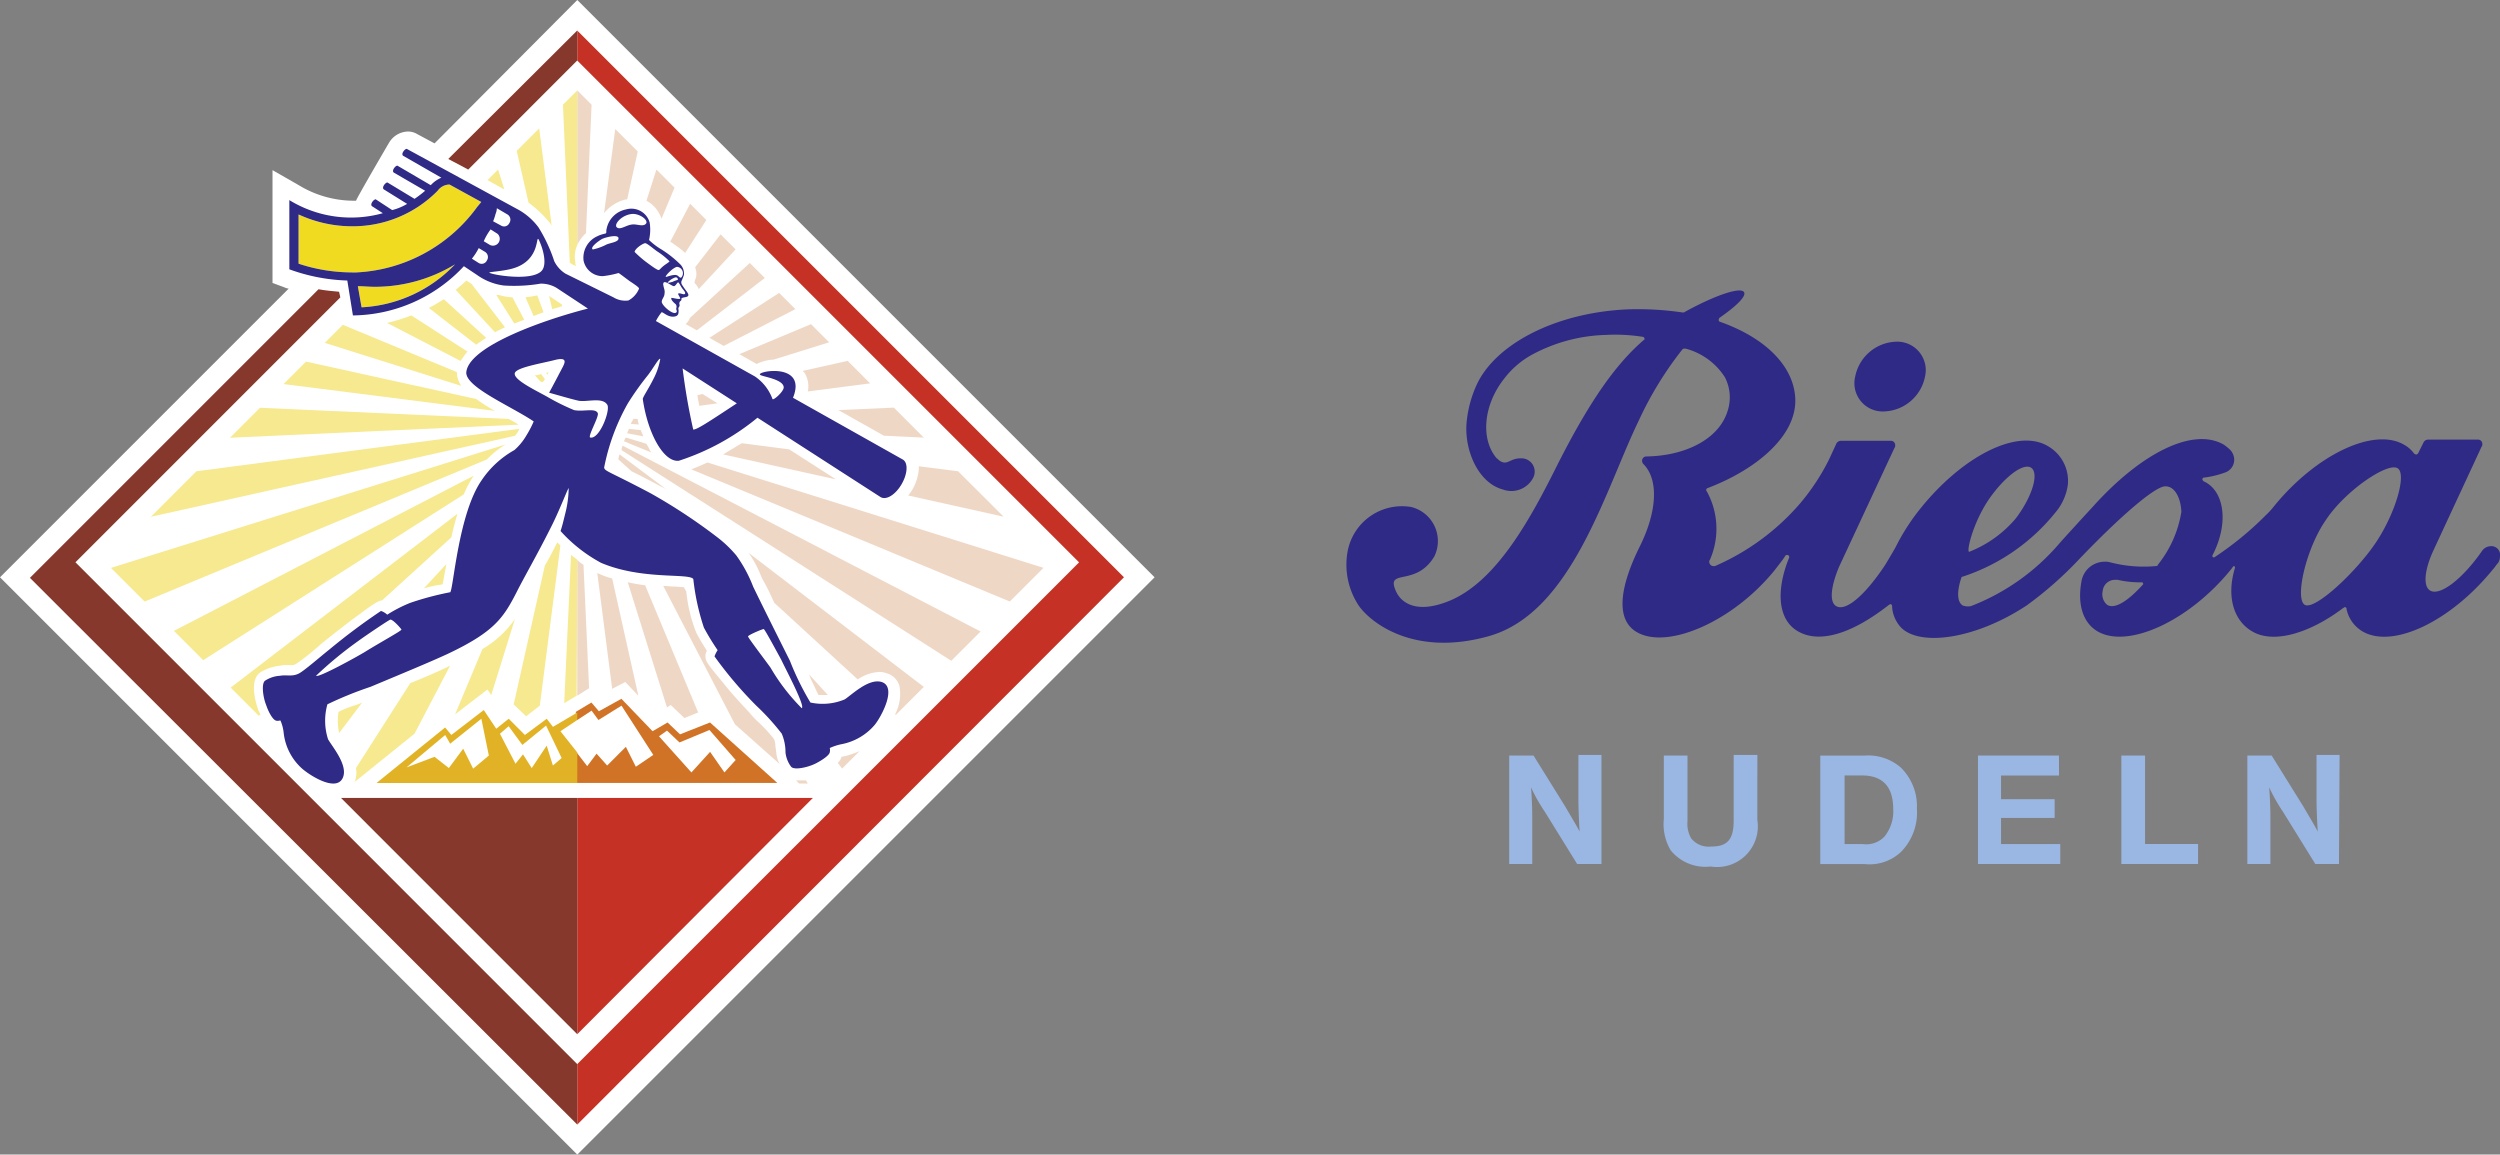 <?xml version="1.0" encoding="UTF-8"?>
<svg xmlns="http://www.w3.org/2000/svg" width="166.725" height="76.995" viewBox="0 0 166.725 76.995">
  <rect x="0" y="0" width="166.725" height="76.995" fill="#808080" stroke="none"/>
  <g id="Riesa_Logo" transform="translate(-10.6 -9.7)">
    <path id="Pfad_7043" data-name="Pfad 7043" d="M258.811,138.075h-1.58l-2.162-3.492a11.67,11.67,0,0,1-.915-1.621c.042.5.083,1.289.083,2.037v3.076H252.7v-7.234h1.621l2.12,3.409c.457.79.79,1.33.956,1.663-.042-.54-.083-1.621-.083-2.079V130.8h1.538v7.275Zm10.435-2.952a2.716,2.716,0,0,1-3.118,3.118,2.974,2.974,0,0,1-2.661-1.081,3.423,3.423,0,0,1-.457-2.079v-4.241h1.58v4.365a1.924,1.924,0,0,0,.249,1.164,1.487,1.487,0,0,0,1.33.54c1.081,0,1.5-.457,1.5-1.746V130.8h1.58Zm5.82,1.621h1.206a1.68,1.68,0,0,0,1.455-.5,2.68,2.68,0,0,0,.582-1.829c0-1.5-.707-2.245-2.079-2.245h-1.164v4.573Zm1.33-5.9a3.309,3.309,0,0,1,2.411.79,3.6,3.6,0,0,1,1.081,2.744,3.74,3.74,0,0,1-1.039,2.869,3.048,3.048,0,0,1-2.453.831h-2.952v-7.234Zm12.971,1.33H285.5v1.58h3.575V135H285.5v1.746h3.949v1.33h-5.488v-7.234h5.4Zm9.271,5.9h-5.114v-7.234h1.58v5.9h3.534Zm9.4,0h-1.58l-2.162-3.492a11.659,11.659,0,0,1-.915-1.621c.042.5.083,1.289.083,2.037v3.076h-1.538v-7.234h1.621l2.12,3.409c.457.79.79,1.33.956,1.663-.042-.54-.083-1.621-.083-2.079V130.8h1.538l-.042,7.275Z" transform="translate(-141.45 -70.754)" fill="#9ab6e2"></path>
    <path id="Pfad_7044" data-name="Pfad 7044" d="M265.162,62.024a2.882,2.882,0,0,1-2.744,2.328,1.884,1.884,0,0,1-1.912-2.328A2.882,2.882,0,0,1,263.25,59.7a1.9,1.9,0,0,1,1.912,2.328m30.1,11.017c-1.289,1.954-4.116,4.615-4.781,4.2s.083-3.742,1.414-5.654c1.289-1.954,4.116-3.866,4.781-3.451.624.374-.125,2.952-1.414,4.906m-15.549,2.827c-1,1.122-1.912,1.7-2.411,1.372a.926.926,0,0,1-.291-.915.82.82,0,0,1,.832-.748h.166a6.7,6.7,0,0,0,1.621.166c.042,0,.083.042.083.125h0M269.361,70.3c1.039-1.538,2.328-2.536,2.869-2.2s.125,1.871-1,3.367a7.775,7.775,0,0,1-3.118,2.245c-.208.042.208-1.829,1.247-3.409m33.55,3.035a.727.727,0,0,0-.582.291c-1.289,1.871-2.827,3.076-3.492,2.661-.457-.291-.374-1.33.208-2.619l3.243-6.984c.042-.042.042-.083.042-.166a.284.284,0,0,0-.291-.291h-3.326a.35.35,0,0,0-.291.166l-.374.748c-.042.042-.083.083-.125.083s-.083-.042-.125-.042a2.069,2.069,0,0,0-.707-.624c-2.037-1.164-5.9.707-8.689,4.157a5.042,5.042,0,0,1-.54.582,21.405,21.405,0,0,1-3.409,2.785h-.042a.089.089,0,0,1-.083-.083v-.042c1.164-2.245.748-4.365-.582-4.947-.042-.042-.083-.083-.083-.125a.11.11,0,0,1,.125-.125,6.534,6.534,0,0,0,1.372-.333.9.9,0,0,0,.624-.873.981.981,0,0,0-.291-.665,3.635,3.635,0,0,0-.416-.333c-2.037-1.164-5.488.54-8.73,4.157-.5.54-1.871,2.037-2.2,2.411a14.742,14.742,0,0,1-5.9,4.2.913.913,0,0,1-.582-.042c-.374-.249-.374-.956-.083-1.829a.089.089,0,0,1,.083-.083,13.213,13.213,0,0,0,6.194-4.282,3.587,3.587,0,0,0,.831-1.871,2.672,2.672,0,0,0-1.372-2.578c-2.037-1.164-5.654.707-8.439,4.157a14.137,14.137,0,0,0-1.663,2.578c-.208.374-.457.79-.707,1.206-1.289,1.954-2.619,3.16-3.284,2.744-.457-.291-.333-1.33.208-2.619l3.7-7.941c.042-.042.042-.083.042-.166a.284.284,0,0,0-.291-.291H259.55a.35.35,0,0,0-.291.166l-.5,1.081a14.572,14.572,0,0,1-1.912,2.91,15.754,15.754,0,0,1-5.7,4.2h-.083a.284.284,0,0,1-.291-.291.153.153,0,0,1,.042-.125,5.167,5.167,0,0,0-.208-4.573.145.145,0,0,1-.042-.083c0-.042.042-.125.083-.125,3.284-1.247,5.945-3.492,5.862-5.945-.083-2.245-2.079-4.116-5.03-5.155-.042,0-.083-.083-.083-.125s.042-.083.042-.125c1.081-.748,1.788-1.414,1.663-1.7-.166-.416-1.912.166-3.95,1.289a.041.041,0,0,0-.042.042h-.125a20.408,20.408,0,0,0-3.617-.208c-4.906.208-8.938,2.37-10.144,5.114a7.8,7.8,0,0,0-.624,2.328c-.208,1.829.707,4.116,2.411,4.573a1.639,1.639,0,0,0,2-.748.887.887,0,0,0-.831-1.33c-.707,0-.873.5-1.372.166-.083-.042-.125-.125-.208-.166-1.081-1.247-.915-3.534.5-5.321a5.9,5.9,0,0,1,1.829-1.58,10.986,10.986,0,0,1,4.947-1.33,11.833,11.833,0,0,1,2.453.125.133.133,0,0,1,.125.125c0,.042,0,.083-.042.083-1.788,1.538-3.534,3.908-5.779,8.356-1.746,3.492-4.033,7.774-7.234,9.063-2.162.873-3.243.125-3.575-.79-.54-1.372,1.413-.166,2.619-2.2a2.34,2.34,0,0,0-1.538-3.284,3.685,3.685,0,0,0-4.241,2.91,4.94,4.94,0,0,0,.624,3.492c.582,1.039,3.534,3.7,8.814,2.2,5.529-1.58,7.733-9.77,9.978-14.385a23.428,23.428,0,0,1,2.91-4.739.153.153,0,0,1,.125-.042h.083a4.448,4.448,0,0,1,2.619,1.912,2.92,2.92,0,0,1,.166,2.287c-.582,1.829-2.785,2.952-5.4,2.993a.284.284,0,0,0-.291.291.318.318,0,0,0,.083.208c1.039,1.039.915,3.16-.208,5.446-1.289,2.578-1.746,4.906-.208,5.779,2.037,1.164,6.4-.707,9.188-4.157.249-.333.5-.624.707-.956a.153.153,0,0,1,.125-.042.133.133,0,0,1,.125.125v.042c-.915,2.245-.748,4.2.624,4.947,1.5.831,3.7.042,6.028-1.788.042,0,.042-.042.083-.042a.11.11,0,0,1,.125.125,2.226,2.226,0,0,0,.624,1.455c1.289,1.247,4.947.748,8.356-1.5a24.842,24.842,0,0,0,3.492-3.076c2.785-2.91,4.989-4.781,5.7-4.864h.083c.582,0,1,.748,1.039,1.7a7.557,7.557,0,0,1-1.538,3.492.145.145,0,0,0-.042.083.153.153,0,0,1-.125.042,8.824,8.824,0,0,1-3.035-.249,1.151,1.151,0,0,0-.374-.042A1.567,1.567,0,0,0,275.6,75.66c-.291,1.538.083,2.785,1.081,3.367,2.037,1.164,6.111-.707,8.9-4.157.042-.042.083-.125.125-.166l.042-.042a.089.089,0,0,1,.083.083v.042c-.582,1.912-.083,3.534,1.164,4.241,1.413.831,3.825.125,6.07-1.58.042,0,.042-.042.083-.042a.11.11,0,0,1,.125.125,2.271,2.271,0,0,0,1.081,1.5c2.037,1.164,5.9-.707,8.689-4.157.125-.125.208-.291.333-.416a.7.7,0,0,0,.125-.416.584.584,0,0,0-.582-.707" transform="translate(-126.182 -27.213)" fill="#2e2a85"></path>
    <g id="Gruppe_2385" data-name="Gruppe 2385" transform="translate(10.6 9.7)">
      <path id="Pfad_7045" data-name="Pfad 7045" d="M49.1,9.7l-9.52,9.562-1.164-.624a1.173,1.173,0,0,0-.624-.166,1.505,1.505,0,0,0-1.247.748c-.125.208-2.162,3.7-2.2,3.866h-.208a7.07,7.07,0,0,1-3.617-1.039l-1.746-1v7.525l.79.291a.771.771,0,0,0,.291.083L10.6,48.2l38.5,38.5,38.5-38.5Z" transform="translate(-10.6 -9.7)" fill="#fff"></path>
      <path id="Pfad_7046" data-name="Pfad 7046" d="M62.45,46.077,62.7,47.49a9.327,9.327,0,0,0,6.236-2.869,10.305,10.305,0,0,1-5.363,1.5c-.374,0-.748-.042-1.122-.042m-.374-.915h.249a10.588,10.588,0,0,0,8.024-4.282c.083-.125.208-.249.333-.416L68.561,39.3a1,1,0,0,0-.79.416,7.936,7.936,0,0,1-5.7,2.37A8.5,8.5,0,0,1,58.5,41.3V44.58a11.305,11.305,0,0,0,3.575.582" transform="translate(-38.586 -26.994)" fill="#f1db21"></path>
      <path id="Pfad_7047" data-name="Pfad 7047" d="M62.384,37.243l-1.538-.956c-.083-.042-.083-.166,0-.291s.208-.208.249-.166l1.788,1.081a7.992,7.992,0,0,0,.707-.54l-2.079-1.206c-.083-.042-.083-.166,0-.291s.208-.208.249-.166L63.964,36a2.017,2.017,0,0,1,.707-.5l-2.536-1.455c-.083-.042-.083-.166,0-.291s.208-.208.249-.166L69.7,37.576a4.231,4.231,0,0,1,1.455,1.247A10.265,10.265,0,0,1,72.2,41.068a2.053,2.053,0,0,0,.748.831l3.2,1.58a1.507,1.507,0,0,0,1,.208,1.558,1.558,0,0,0,.707-.79c0-.083-.249-.249-.624-.5-.291-.208-.707-.54-.748-.54a6.306,6.306,0,0,1-1.039.208,1.294,1.294,0,0,1-1.289-1.039,1.569,1.569,0,0,1,.915-1.621c.333-.166.582-.166.582-.208.042-.042,0-.166.042-.291a1.636,1.636,0,0,1,1.289-1.289,1.269,1.269,0,0,1,1.58.873,3.045,3.045,0,0,1-.042,1.164,4.271,4.271,0,0,0,.748.582,7.16,7.16,0,0,1,1.372,1.081.9.9,0,0,1,.208.665,4.311,4.311,0,0,1-.166.416c-.042.166.042.249.125.374.125.208.374.457.333.582-.042.166-.5.083-.457.249,0,.125-.125.125-.125.208-.042.083,0,.125,0,.208s-.083.125-.083.208a.864.864,0,0,1,0,.333c-.042.166-.208.208-.374.208-.374,0-.665-.333-.748-.291a3.537,3.537,0,0,0-.374.582l6.61,3.7a3.117,3.117,0,0,1,1.164,1.5c.042.125.707-.457.748-.748.042-.582-1.5-.748-1.58-.873-.208-.249,3.16-.831,2.2,1.538l7.317,4.116c.374.208.333.956-.083,1.663s-1.039,1.081-1.413.831l-8.19-5.28a15.952,15.952,0,0,1-5.238,2.869c-1,.125-2.079-1.788-2.411-4.116,0-.125.374-.665.707-1.33a4.529,4.529,0,0,0,.457-1.33c-.042-.166-.5.665-.831,1.081a19.141,19.141,0,0,0-1.33,1.871,14.136,14.136,0,0,0-1.58,4.282c.042.249.333.249,3.076,1.7a37.066,37.066,0,0,1,4.532,2.993,7.985,7.985,0,0,1,1.206,1.164,9.214,9.214,0,0,1,1.122,2.079c.582,1.206,1.455,2.952,2.453,4.947A18.652,18.652,0,0,0,89.283,70.5a3.815,3.815,0,0,0,2.287-.208c.457-.291,1.58-1.414,2.453-1.164,1.081.333-.042,2.37-.457,2.869a3.851,3.851,0,0,1-2.245,1.289,3.657,3.657,0,0,0-.748.249.618.618,0,0,1,0,.291c-.042.208-.54.54-.956.748-.5.249-1.414.457-1.621.208a1.925,1.925,0,0,1-.374-.956,3.181,3.181,0,0,0-.249-1.247,15.808,15.808,0,0,0-1.7-1.871,26.652,26.652,0,0,1-2.785-3.284,1.881,1.881,0,0,1,.208-.416,16.221,16.221,0,0,1-.915-1.5,15.406,15.406,0,0,1-.707-3.243c-.291-.416-3.409.083-6.153-1.081a10.03,10.03,0,0,1-2.7-2.12c.125-.374.208-.748.333-1.247a7.051,7.051,0,0,0,.208-1.621c-.083.083-.665,1.621-1.206,2.661-.873,1.746-1.788,3.326-2.287,4.324-.873,1.7-1.5,2.619-4.573,4.074-1.164.54-3.076,1.33-5.155,2.2a24.616,24.616,0,0,0-2.869,1.164,4.031,4.031,0,0,0,.042,2.328c.249.457,1.33,1.7,1,2.536-.416,1.081-2.37-.208-2.827-.665A3.742,3.742,0,0,1,54.153,72.5a2.818,2.818,0,0,0-.208-.79c-.042-.042-.083.042-.291,0s-.5-.54-.665-1.039c-.208-.5-.333-1.414-.083-1.621a2.035,2.035,0,0,1,1-.333c.457-.083.831.083,1.289-.166.374-.208,1.372-1.081,2-1.58a42.153,42.153,0,0,1,3.451-2.578,1.181,1.181,0,0,1,.416.249,9.047,9.047,0,0,1,1.538-.79,19.918,19.918,0,0,1,2.661-.707c.208-.166.54-5.2,2.079-7.442a6.379,6.379,0,0,1,2.2-2.037,3.862,3.862,0,0,0,.79-.956,7.106,7.106,0,0,0,.5-.956c-1.538-1.039-4.656-2.328-4.49-3.326.249-1.746,5.321-3.492,8.107-4.2l-2.079-1.372a2.014,2.014,0,0,0-1.081-.291,10.612,10.612,0,0,1-2.453.125,3.951,3.951,0,0,1-1.788-.707l-.873-.582a10.237,10.237,0,0,1-7.4,3.284l-.374-2.328a12.273,12.273,0,0,1-3.866-.748V36.994a7.861,7.861,0,0,0,6.236.873l-.707-.457c-.083-.042-.083-.166,0-.291s.208-.208.249-.166l1.081.707a3.791,3.791,0,0,0,1-.416M66.708,40.9l.457.291a.383.383,0,0,0,.54-.166.409.409,0,0,0-.125-.582l-.416-.249a4.12,4.12,0,0,1-.457.707m.79-1.164.416.249a.454.454,0,0,0,.5-.748l-.457-.291a3.868,3.868,0,0,0-.457.79m.624-1.33.54.291a.383.383,0,0,0,.54-.166.409.409,0,0,0-.125-.582l-.707-.416a.993.993,0,0,1-.083.374,3.467,3.467,0,0,1-.166.5m16.255,12.14L80.76,48.219a41.064,41.064,0,0,0,.707,4.074c.208.042,1.081-.54,2.91-1.746m-11.765-2.12c.166-.374.665-1-.291-.79-.956.249-2.578.5-2.744.873-.166.416,1.206,1.081,2.12,1.58A14.858,14.858,0,0,0,73.526,51c.624.125,1.414-.166,1.58.208.083.249-.707,1.58-.5,1.621.624.125,1.372-1.871,1.122-2.2-.333-.5-1.289-.166-1.871-.249-.416-.083-1.538-.416-2-.54.249-.457.624-1.164.748-1.414M62.01,65.638c0-.042-.582-.707-.748-.665-.125.042-1.663,1.081-2.12,1.414a26,26,0,0,0-2.827,2.328c.125.166,2.619-1.206,3.243-1.58,1-.624,2.453-1.414,2.453-1.5M86.165,65.6c-.083,0-1.081.416-1.039.5,0,.083,1.206,1.663,1.5,2.079a13.219,13.219,0,0,0,2.079,2.7c.249-.125-1.039-2.536-1.372-3.243-.457-.831-1.081-2-1.164-2.037M79.388,43.854c.125.291.79.831.956.624.083-.083-.042-.166,0-.291a.275.275,0,0,0-.042-.249c-.208-.166-.333-.333-.291-.416,0-.042.54.125.582.042.042-.042-.166-.291-.125-.333.083-.083.416.125.457,0,.042-.083-.083-.208-.208-.374-.083-.125-.208-.374-.249-.374-.083,0-.166.249-.291.249-.166,0-.748-.54-.707-.083.042.249.125.374.083.582,0,.249-.249.416-.166.624m-.208-2.2c.042,0,.166-.166.333-.291s.374-.249.374-.291a4.84,4.84,0,0,0-.831-.665c-.291-.208-.665-.54-.79-.54s-.665.333-.707.582a7.436,7.436,0,0,0,.707.624c.333.249.831.624.915.582m-2.827-2.869c.208.249.624-.125,1.039-.166.333-.042.707.166.915-.042s-.333-.665-.873-.665c-.707.042-1.247.665-1.081.873m-1.58,1.5a3.581,3.581,0,0,0,.915-.333c.291-.125.873-.166.79-.457-.083-.208-.79-.042-1.081.083-.291.166-.831.582-.624.707M71.2,39.7c-.291-.624.208,1.33-1.829,1.871-.624.166-1.455.208-1.5.249-.042.125,2.952.665,3.534-.166.291-.416.083-1.33-.208-1.954m9.229,2.619c.042-.042,0-.208-.166-.166a1.279,1.279,0,0,0-.5.333c0,.042.166,0,.333-.042a1.711,1.711,0,0,1,.333-.125m-.79-.208c0,.042.333-.125.624-.125.249,0,.291.249.416.166a.427.427,0,0,0-.291-.707c-.249.042-.79.582-.748.665M59.1,42.731l.249,1.414a9.24,9.24,0,0,0,6.236-2.869,10.305,10.305,0,0,1-5.363,1.5c-.374,0-.748-.042-1.122-.042m-.374-.915h.249A10.588,10.588,0,0,0,67,37.534c.083-.125.208-.249.333-.416l-2.12-1.164a1,1,0,0,0-.79.416,7.936,7.936,0,0,1-5.7,2.37,8.5,8.5,0,0,1-3.575-.79v3.284a11.305,11.305,0,0,0,3.575.582" transform="translate(-35.237 -23.649)" fill="#2e2a85"></path>
      <path id="Pfad_7048" data-name="Pfad 7048" d="M112.7,76.1" transform="translate(-70.253 -48.495)" fill="#dfdeee"></path>
      <path id="Pfad_7049" data-name="Pfad 7049" d="M104.614,56.42a5.933,5.933,0,0,0,.915.333l1.746,7.816-.873-.915-.873.457-1-7.774a.089.089,0,0,0,.083.083m1.621-8.523a.771.771,0,0,0-.083.291L128.144,62.24l1.954-1.954Zm.333,9.1,2.619,8.356.249-.166.915.873.915-.374-3.534-8.481A11.4,11.4,0,0,1,106.567,57M116.5,68.559c-.042-.208-.042-.416-.083-.582a1.551,1.551,0,0,0-.083-.5,9.6,9.6,0,0,0-1.164-1.247,4.985,4.985,0,0,1-.457-.5c-.54-.582-1.247-1.33-1.829-2.079-1.081-1.289-1.081-1.372-1.122-1.58a.716.716,0,0,1,.083-.5c-.291-.457-.54-.873-.707-1.206a10.128,10.128,0,0,1-.665-2.744l-.166-.291c-.208,0-.457-.042-.665-.042s-.457-.042-.707-.042l4.781,9.229,2.993,2.661a1.561,1.561,0,0,1-.208-.582m1.455,1.663h-.166l.208.208h.582l-.125-.208h-.5m.707-7.068c.042.125.083.208.125.333.166.333.374.79.5,1.039h.624Zm2.411,5.446c-.083,0-.166.042-.249.042a.911.911,0,0,1-.249.416l.291.374,1.164-1.164a6.463,6.463,0,0,1-.956.333m-15.05-20.122a1.285,1.285,0,0,0-.083.333l.873.79c.416.208,1,.5,1.7.873.208.125.416.208.624.333Zm8.606,6.569a7.238,7.238,0,0,1,.79,1.455,3.8,3.8,0,0,0,.291.582c.208.374.416.831.624,1.289l5.571,5.114a2.784,2.784,0,0,1,1.455-.5,1.494,1.494,0,0,1,.457.083,1.235,1.235,0,0,1,.873.873,2.984,2.984,0,0,1-.291,1.871l.042.042,1.871-1.871Zm-2.744-6.028c-.374.166-.748.333-1.081.457l21.244,8.814,2.245-2.245Zm-5.571-1.414,1.829.748a1.042,1.042,0,0,1-.166-.291c-.042-.083-.125-.208-.166-.291l-1.372-.416a1.385,1.385,0,0,0-.125.249m19.664,1.871a3.3,3.3,0,0,1-.416,1.33,3.594,3.594,0,0,1-.291.416l6.361,1.414L128.6,49.6l-2.619-.333v.208m-11.807-1.746-1.247.748,7.525,1.663-3.118-2Zm-6.569-.457c-.042-.125-.125-.291-.166-.416l-.79-.083c-.042.083-.083.208-.125.291Zm16.047-.042,2.661.125-2-2-3.7.166Zm-16.339-.748a1.214,1.214,0,0,1-.083-.374h-.291c-.042.125-.125.208-.166.333Zm4.033-1.247,1.206-.166-1-.624-.333.083c0,.125.042.249.042.333.042.125.042.249.083.374m6.984-2.245a1.7,1.7,0,0,1,.249,1.289l4.157-.54-1.5-1.5-2.993.665c.042.042.042.083.083.083m-3.16-.54a2.813,2.813,0,0,1,1.123-.291L120,41,118.79,39.79l-4.781,2Zm-2.2-1.206,4.781-2.453-1.081-1.081L112.014,40.7Zm-2.536-1.455.748.416,4.532-3.492-1-1-3.991,3.658a1.061,1.061,0,0,1-.291.416m.665-3.035c-.042.083-.042.166-.083.249.042.042.042.083.083.125a.905.905,0,0,1,.208.333L113.76,34.8l-1-1-1.7,2.2a1.159,1.159,0,0,1,.042.748m-1.455-2.287a4.569,4.569,0,0,1,.748.582l1.414-2.2-1.081-1.081-1.33,2.536a.87.87,0,0,1,.249.166m-.831-1.7.873-2.079L108.48,29.48l-.665,2.079a2.069,2.069,0,0,1,1,1.206m-2.37-1.289h.083l.707-3.2-1.5-1.5-.748,5.612a2.638,2.638,0,0,1,1.455-.915M103.2,64.568l.79-.5-.374-8.232a1.627,1.627,0,0,1-.416-.333Zm0-40.368V34.51a2.586,2.586,0,0,1,.582-.79l.374-8.564L103.2,24.2Z" transform="translate(-64.703 -18.172)" fill="#efd7c5"></path>
      <path id="Pfad_7050" data-name="Pfad 7050" d="M59.5,34.51V24.2l-.956.956L59,35.674a.574.574,0,0,0,.166.125l.249.125a.527.527,0,0,1-.042-.249A1.888,1.888,0,0,1,59.5,34.51m0,20.995c-.125-.125-.291-.208-.416-.333l-.457,9.895.831-.5.042-9.063Zm-1.33-1.164c-.291.54-.54,1.081-.831,1.538L55.257,65.15l.831.79L57,65.233l1.372-10.684-.208-.208M53.178,61.45l-1.829,4.365,2.162-1.663.249.374,1.58-5.072a6.777,6.777,0,0,1-2.162,2m-4.823,2.287-3.617,5.654a1.728,1.728,0,0,1-.083.915.041.041,0,0,1-.042.042L48.646,67.1l2.37-4.532c-.665.333-1.621.748-2.661,1.164m2.162-6.61c.042-.166.083-.416.125-.665.042-.208.083-.416.125-.665l-1.5,1.621a6.964,6.964,0,0,1,1.122-.249.153.153,0,0,0,.125-.042m-5.9,8.107a6.7,6.7,0,0,0-1.039.416,4.011,4.011,0,0,0,.042,1.414l1.538-2.037a4.662,4.662,0,0,1-.54.208m-6.4.249s-.707-1.829.125-2.453a3.1,3.1,0,0,1,1.33-.457,1.56,1.56,0,0,1,.416-.042h.291a.559.559,0,0,0,.374-.083,13.588,13.588,0,0,0,1.33-1.039c.208-.166.374-.333.54-.457.624-.5,1.414-1.122,2.2-1.7,1.33-1,1.455-1,1.663-1.039l4.615-4.2c.125-.54.249-1.081.416-1.58l-15.133,11.6L38.253,65.9l.125-.083a1.245,1.245,0,0,1-.166-.333M52.6,49.893l-20,10.352L34.553,62.2,51.931,51.14a6.985,6.985,0,0,1,.665-1.247m2.12-2.079h0L28.4,56.046l2.245,2.245,22.824-9.479a6.376,6.376,0,0,1,1.247-1m.873-.956c0-.042.042-.042.042-.083L34.1,49.6l-3.035,3.035,24.279-5.4a1.451,1.451,0,0,0,.249-.374m-.665-.748-16.588-.748-2,2,19.249-.873c-.208-.125-.416-.249-.665-.374M41.413,42.285l-1.5,1.5,14.094,1.788a10.868,10.868,0,0,1-1.247-.79l-11.35-2.494Zm10.061.707-7.608-3.16L42.66,41.037l9.1,2.869a1.68,1.68,0,0,1-.291-.915m-3.035-3.783a12.084,12.084,0,0,1-1.621.5l4.906,2.536a5.949,5.949,0,0,1,.457-.624ZM50.6,38.127c-.333.208-.665.416-1,.582l3.16,2.453c.208-.166.416-.291.665-.457L50.6,38.127Zm1.829-1.039L52.1,36.88c-.208.208-.457.416-.707.624l2.619,2.827c.208-.125.416-.208.665-.333l-2.245-2.91Zm4.906,6.361-.249-.333a1.23,1.23,0,0,1-.416.083l.333.374a.315.315,0,0,0,.166.083.415.415,0,0,0,.166-.208m.083-.416.083.125c.042-.042.042-.083.083-.166a.314.314,0,0,1-.166.042M55.174,38a3.209,3.209,0,0,1-.624-.083,2.145,2.145,0,0,0-.457-.083L55.3,39.749c.208-.083.416-.166.665-.249Zm-.54-7.192-.416-1.33-.707.707Zm2.2,7.068c-.083,0-.166.042-.249.042-.166.042-.333.042-.54.083l.54,1.247c.208-.083.416-.166.665-.249Zm.748-4.947a1.263,1.263,0,0,1,.208.291l-.831-6.486-1.5,1.5.79,3.451a7.421,7.421,0,0,1,1.33,1.247m.915,5.654c-.208.083-.416.125-.665.208l-.208-.873a.909.909,0,0,1,.208.125l.624.416Z" transform="translate(-21 -18.172)" fill="#f6e98f"></path>
      <path id="Pfad_7051" data-name="Pfad 7051" d="M109.07,123.92l.831.79,2-.831,1.746,2-.748.831-.956-1.372-1.247,1.372-2.162-2.411Zm-5.987-.707.956-.624.457.624,1.538-.956,2.12,3.284-1.164.79-.665-1.33-1.247,1.247-.707-.79-.624.831-.707-.915v2.037h13.387l-4.49-4.033-2,.79-.831-.79-1,.582-2.079-2.162-1.5.831-.5-.582-1.039.624v.54Z" transform="translate(-64.586 -75.196)" fill="#d07327"></path>
      <path id="Pfad_7052" data-name="Pfad 7052" d="M82.35,125.97l-1,1.5-.582-.915-.5.624-1.039-2,.582-.5.915,1.247,1.58-1.289,1.039,2.162-.582.5-.416-1.33Zm-4.906,1.538-.665-1.33-.956,1.289-.956-.748L73,127.425l2.578-2.162.333.582,2.079-1.663.5,2.453Zm6.943-1.081-1.122-1.414,1.122-.748v-.5l-1.621.956-.416-.54-1.455,1.081-1.081-1.081-.831.665-.831-1.247-2.162,1.663-.416-.5L71,128.464H84.387v-2.037Z" transform="translate(-45.889 -76.247)" fill="#e2b226"></path>
      <path id="Pfad_7053" data-name="Pfad 7053" d="M103.2,137.7v15.757L118.915,137.7Z" transform="translate(-64.703 -84.486)" fill="#c53225"></path>
      <path id="Pfad_7054" data-name="Pfad 7054" d="M81.056,137.7H65.3l15.756,15.757Z" transform="translate(-42.559 -84.486)" fill="#85382b"></path>
      <path id="Pfad_7055" data-name="Pfad 7055" d="M103.2,14.6v2l33.467,33.467L103.2,83.529v4.033l36.46-36.5Z" transform="translate(-64.703 -12.563)" fill="#c53225"></path>
      <path id="Pfad_7056" data-name="Pfad 7056" d="M51.9,87.562V83.529L18.435,50.062,36.1,32.394l-.083-.374c-.457-.042-.915-.083-1.372-.166L15.4,51.1l36.5,36.46Zm0-70.967v-2L43.3,23.164l1.33.707Z" transform="translate(-13.404 -12.563)" fill="#85382b"></path>
    </g>
  </g>
</svg>
